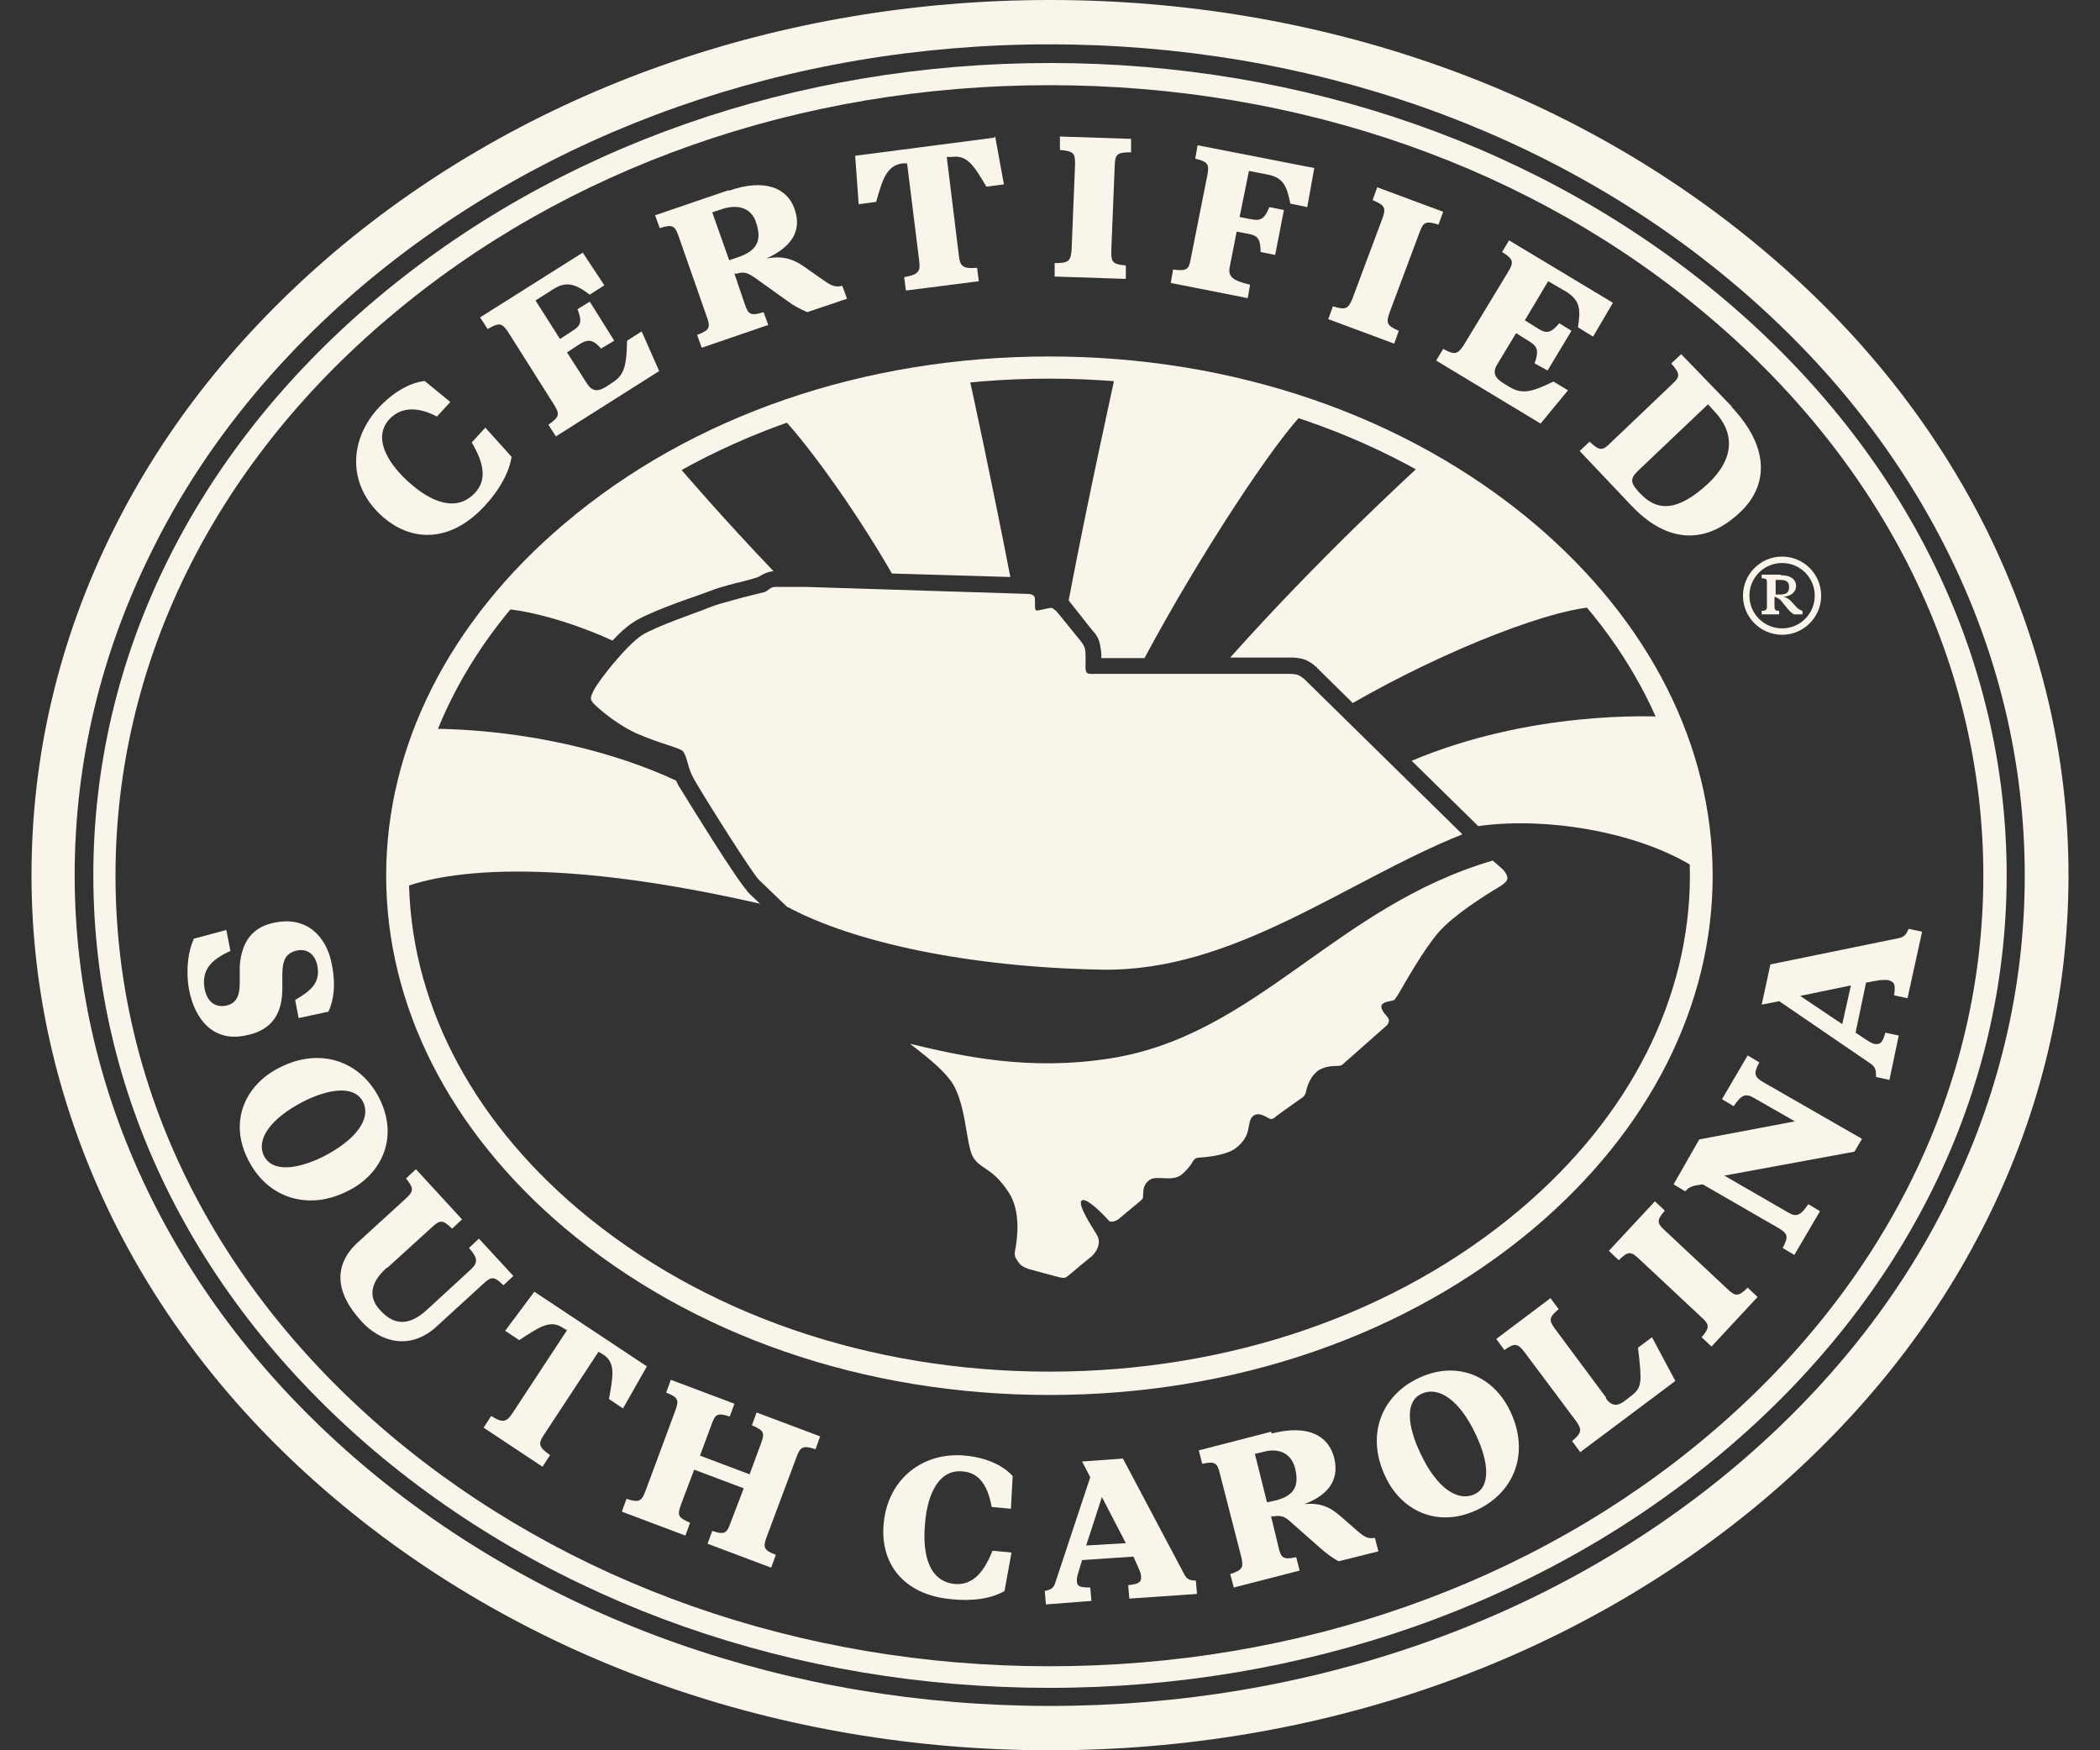 <?xml version="1.0" encoding="UTF-8"?><svg id="Layer_1" xmlns="http://www.w3.org/2000/svg" width="36" height="30" viewBox="0 0 36 30"><rect x="0" y="0" width="36" height="30" fill="#333333" stroke="none"/><path d="M27.45,10.39c-.36-.45-.78-.87-1.25-1.27-.55-.46-1.14-.87-1.77-1.22-.3.27-1.86,1.71-3.34,3.37h1.04c.07,0,.17.01.25.04.07.03.14.08.18.12h.01s.01.02.01.02l.61.6c1.6-.92,3.52-1.67,4.26-1.65Z" fill="#faf5eb"/><path d="M19.14,6.33c-.08.38-.47,2.12-.82,3.96.01.01.02.03.03.04h0s.38.48.38.48c.03.03.1.11.12.21.02.08.03.17.03.2h0v.06h.74c.93-1.74,2.25-3.75,2.77-4.25-1.03-.37-2.14-.59-3.28-.69Z" fill="#faf5eb"/><path d="M12.81,15.27c-.16-.16-.93-1.4-1.15-1.76-.03-.04-.05-.09-.07-.13-1-.47-2.55-.89-4.29-.89-.32.81-.49,1.65-.49,2.51,0,.08,0,.17,0,.26.35-.17,1.98-.74,6.22.23-.12-.11-.19-.18-.23-.22Z" fill="#faf5eb"/><path d="M28.61,12.29c-.29-.02-2.37-.11-4.41.75l1.07,1.05.07.07c1.19-.17,2.85.11,3.82.78,0-.91-.2-1.8-.56-2.66Z" fill="#faf5eb"/><path d="M8.52,10.43c.41,0,1.22.2,1.98.55.12-.13.24-.24.35-.31.23-.16.95-.41,1.1-.46.02-.01.2-.07.3-.11.11-.04.35-.1.38-.11.03,0,.28-.07.37-.1,0,0,0,0,0,0,.05-.03.14-.09.26-.1-.86-.9-1.54-1.69-1.71-1.89-.63.35-1.22.76-1.77,1.22-.48.41-.91.85-1.27,1.31Z" fill="#faf5eb"/><path d="M15.28,9.83l2.04.06c-.32-1.65-.65-3.18-.73-3.53-1.13.11-2.23.36-3.25.73.39.37,1.27,1.56,1.95,2.74Z" fill="#faf5eb"/><path d="M25.75,14.89l-.16-.14c-2.7.79-4.04,2.99-6.55,3.39-1.39.22-2.53-.03-3.44-.25.23.18.51.39.68.61.29.37.27,1.1.4,1.33.13.22.32.17.6.59.23.33.16.82.12,1.02-.01.05,0,.1.01.12.02.03.06.1.09.12.04.04.11.06.13.07.03.01.52.14.52.14,0,0,.07.02.1.01.02,0,.03-.01.07-.04.13-.11.37-.31.41-.34.11-.12.14-.25.07-.36-.13-.21-.32-.51-.26-.58.06-.06.28.14.41.28.07.07.06.08.11.08.05,0,.11-.04.11-.04l.36-.3s.05-.04.06-.06,0-.05.01-.11c0-.07.03-.15.1-.2.12-.1.39.04.56-.1.08-.07.13-.13.17-.19.03-.06.06-.08.06-.08,0,0,.02-.02.09-.02.16-.01.45-.05.59-.15.31-.23.19-.43.3-.55.06-.07.16-.04.23,0,.05.03.07.04.1.04.03,0,.08-.05.08-.05,0,0,.43-.31.45-.32s.06-.07.06-.11c.02-.08.06-.21.16-.31.12-.12.31-.12.39-.12.04,0,.07-.02.07-.02l.77-.68s.03-.04.03-.08-.06-.1-.06-.1c0,0-.1-.11-.06-.17s.19-.06.21-.08.03-.04.06-.08c.13-.22.44-.78.71-1.09.25-.28.76-.61,1.05-.78.03-.02.12-.08.12-.13.01-.07-.08-.16-.08-.16Z" fill="#faf5eb"/><path d="M13.51,15.55c1.12.6,3.09,1.03,5.38,1.07,2.26.04,4.18-1.52,6.18-2.32l-2.71-2.66s-.07-.06-.11-.07c-.04-.02-.15-.02-.15-.02h-3.34s-.1.01-.13-.02c-.03-.03-.02-.15-.02-.15v-.16s0-.08-.02-.13c-.02-.05-.07-.11-.07-.11l-.39-.48s-.07-.08-.11-.08c-.07,0-.24.06-.26.04-.03-.02-.01-.14-.02-.2,0-.08-.11-.08-.11-.08l-3.81-.12s-.39,0-.54,0c-.07,0-.13.08-.18.09-.05.01-.4.1-.4.1,0,0-.25.07-.36.1s-.3.11-.3.11c0,0-.83.29-1.04.43-.27.18-.74.78-.82.94-.05.1-.05.12-.05.14,0,.03.02.05.03.07s.34.34.75.53c.41.18.76.25.8.31.08.11.07.27.19.48.28.48.99,1.59,1.1,1.71.06.06.27.26.5.48Z" fill="#faf5eb"/><path d="M17.99,28.93c-4.36,0-8.47-1.44-11.57-4.06-3.11-2.64-4.82-6.14-4.82-9.87s1.72-7.23,4.83-9.86c3.1-2.62,7.21-4.06,11.57-4.06s8.47,1.44,11.57,4.06c3.11,2.63,4.83,6.14,4.83,9.86s-1.72,7.23-4.83,9.86c-3.1,2.62-7.21,4.07-11.58,4.07ZM17.99,1.46c-4.27,0-8.29,1.41-11.32,3.98C3.65,7.99,1.98,11.39,1.98,15.01s1.67,7.01,4.69,9.57c3.03,2.56,7.05,3.98,11.32,3.98s8.29-1.41,11.32-3.98c3.02-2.56,4.69-5.96,4.69-9.57s-1.67-7.01-4.69-9.57c-3.02-2.57-7.04-3.98-11.32-3.98Z" fill="#faf5eb"/><path d="M34.06,9.09c-.89-1.79-2.16-3.39-3.78-4.76C26.99,1.54,22.63,0,18,0S9.01,1.54,5.72,4.33c-1.62,1.38-2.89,2.97-3.78,4.76-.93,1.87-1.4,3.86-1.4,5.91s.48,4.04,1.4,5.91c.89,1.79,2.16,3.39,3.78,4.76,3.29,2.79,7.65,4.33,12.28,4.33s8.99-1.54,12.28-4.33c1.62-1.38,2.89-2.97,3.78-4.76.93-1.87,1.4-3.86,1.4-5.91s-.48-4.04-1.4-5.91ZM33.39,20.57c-.84,1.7-2.06,3.22-3.6,4.53-3.15,2.67-7.34,4.14-11.79,4.14s-8.64-1.47-11.79-4.14c-1.54-1.31-2.75-2.83-3.6-4.53-.88-1.76-1.33-3.64-1.33-5.57s.45-3.81,1.33-5.57c.84-1.7,2.06-3.22,3.6-4.53C9.36,2.24,13.54.76,17.99.76s8.64,1.47,11.79,4.15c1.54,1.31,2.75,2.83,3.6,4.53.88,1.76,1.33,3.64,1.33,5.57s-.45,3.8-1.33,5.57Z" fill="#faf5eb"/><path d="M17.99,23.91c-3.18,0-6.13-1.02-8.32-2.87-1.97-1.67-3.05-3.81-3.05-6.03s1.08-4.36,3.05-6.03c2.19-1.86,5.15-2.87,8.32-2.87s6.13,1.02,8.32,2.87c1.97,1.67,3.05,3.81,3.05,6.03s-1.08,4.36-3.05,6.03c-2.19,1.85-5.15,2.87-8.32,2.87ZM17.99,6.49c-3.09,0-5.95.99-8.07,2.78-1.88,1.59-2.91,3.62-2.91,5.73s1.03,4.14,2.91,5.73c2.12,1.79,4.99,2.78,8.07,2.78s5.95-.99,8.07-2.78c1.88-1.59,2.91-3.62,2.91-5.73s-1.03-4.14-2.91-5.73c-2.12-1.79-4.99-2.78-8.07-2.78Z" fill="#faf5eb"/><path d="M3.32,16.09l.56-.15.07.36c-.36.16-.5.35-.44.66.04.19.16.31.35.28.17-.03.25-.14.25-.39v-.29c.03-.41.21-.68.62-.75.51-.1.87.22.96.73.07.34.03.61-.06.8l-.51.11-.06-.31c.25-.15.44-.28.38-.59-.04-.2-.18-.29-.34-.26-.19.04-.26.15-.26.42v.23c0,.39-.14.72-.64.81-.54.11-.86-.27-.96-.79-.06-.34-.01-.67.08-.86Z" fill="#faf5eb"/><path d="M4.79,18.3c.7-.36,1.39-.11,1.71.52.34.67.05,1.3-.53,1.59-.7.36-1.39.11-1.71-.52-.35-.67-.05-1.3.53-1.59ZM5.55,19.82c.56-.29.82-.65.67-.94-.15-.28-.58-.22-1.02,0-.56.29-.82.65-.67.94.15.28.58.22,1.02,0Z" fill="#faf5eb"/><path d="M6.63,21.73c-.26.23-.34.49-.11.73.19.21.45.32.81-.02l.74-.68c.13-.12.12-.2-.03-.37l.17-.16.59.64-.17.16c-.16-.16-.21-.15-.34-.03l-.81.74c-.45.41-.96.27-1.29-.1-.45-.49-.48-.97-.04-1.36l.81-.74c.13-.12.14-.17,0-.34l.17-.16.79.86-.17.16c-.16-.16-.21-.15-.34-.03l-.77.7Z" fill="#faf5eb"/><path d="M11.09,23.42l-.41.72-.24-.16c.07-.4.12-.63-.11-.77l-.07-.04-.94,1.43c-.1.15-.08.21.11.34l-.13.2-1.01-.67.13-.2c.19.12.26.11.36-.04l.94-1.43-.07-.04c-.22-.15-.41-.01-.75.21l-.24-.16.5-.67,1.93,1.28Z" fill="#faf5eb"/><path d="M12.75,25.51l-.85-.32-.23.61c-.06.17-.05.21.16.3l-.08.22-1.09-.41.08-.22c.21.07.26.04.32-.12l.52-1.4c.06-.17.05-.22-.16-.3l.08-.22,1.09.41-.08.22c-.21-.07-.25-.04-.31.13l-.2.54.85.32.2-.54c.06-.17.05-.21-.16-.3l.08-.22,1.09.41-.08.22c-.21-.07-.26-.04-.32.12l-.52,1.39c-.06.17-.05.22.16.3l-.08.22-1.09-.41.08-.22c.21.07.25.04.31-.13l.23-.6Z" fill="#faf5eb"/><path d="M17.02,26.58l.32.03-.12.66c-.22.13-.55.18-.92.14-.83-.08-1.22-.63-1.15-1.31.08-.78.7-1.22,1.4-1.15.34.03.64.16.81.35l-.03.56-.33-.03c-.06-.34-.2-.59-.5-.61-.41-.04-.6.4-.64.87-.06.6.09,1.02.51,1.06.28.02.48-.16.64-.56Z" fill="#faf5eb"/><path d="M19.43,26.68l-.88.06-.06.2c-.02.06-.03.1-.03.14,0,.11.04.13.23.13l.02.23-.78.06-.02-.23c.09-.02.15-.04.18-.14l.6-1.81-.14-.27.7-.05,1.05,1.98c.05.1.11.11.2.11l.02.23-1.16.08-.02-.23c.2-.02.23-.06.22-.16,0-.04-.02-.08-.04-.13l-.09-.2ZM18.62,26.49l.68-.04-.41-.79-.27.83Z" fill="#faf5eb"/><path d="M21.8,24.57c.63-.16.97.04,1.07.41.11.43-.16.67-.51.8.23-.02.4.02.6.19l.24.21c.18.16.23.2.37.18l.06.23-.68.17c-.12-.06-.23-.15-.31-.22l-.51-.45c-.11-.1-.17-.12-.3-.1h-.04s.13.54.13.54c.04.17.08.21.3.16l.06.23-1.13.29-.06-.23c.21-.07.23-.11.19-.29l-.37-1.44c-.04-.17-.08-.21-.3-.16l-.06-.23,1.24-.32ZM21.51,24.91l.21.84.14-.03c.32-.08.42-.24.34-.56-.07-.26-.29-.35-.56-.27l-.13.03Z" fill="#faf5eb"/><path d="M23.75,25.31c-.34-.71-.07-1.39.57-1.69.68-.32,1.3-.01,1.57.57.34.71.07,1.39-.57,1.69-.68.32-1.3.01-1.57-.57ZM25.3,24.59c-.27-.58-.63-.84-.93-.7-.29.13-.24.56-.02,1.02.27.58.63.84.93.7.28-.13.24-.56.02-1.02Z" fill="#faf5eb"/><path d="M27.53,23.97c.11.15.22.13.35.02l.09-.07c.18-.14.18-.23.11-.82l.24-.18.4.75-1.63,1.22-.14-.19c.17-.14.17-.2.07-.34l-.89-1.19c-.11-.14-.16-.16-.34-.03l-.14-.19.93-.7.14.19c-.17.14-.17.19-.06.34l.87,1.17Z" fill="#faf5eb"/><path d="M28.09,21.57c-.13-.12-.18-.13-.34.03l-.17-.16.79-.85.17.16c-.15.17-.13.22,0,.34l1.08,1.01c.13.12.18.13.34-.03l.17.16-.79.85-.17-.16c.15-.17.13-.22,0-.34l-1.08-1.01Z" fill="#faf5eb"/><path d="M29.19,20.3c-.14.02-.23.03-.3.12l-.2-.12.44-.77,1.64-.31-.7-.4c-.15-.09-.22-.05-.35.14l-.2-.12.44-.75.2.12c-.11.2-.08.25.07.34l1.69.97-.13.22-2.23.41,1.09.63c.15.09.22.05.35-.14l.2.12-.44.75-.2-.12c.11-.2.08-.25-.07-.34l-1.3-.75Z" fill="#faf5eb"/><path d="M31.99,16.84l-.18.86.18.12s.09.06.13.07c.1.02.15,0,.2-.19l.23.05-.16.76-.23-.05c0-.1,0-.16-.08-.22l-1.58-1.08-.3.06.15-.69,2.2-.45c.1-.02.13-.07.17-.16l.23.05-.25,1.14-.23-.05c.03-.2,0-.23-.1-.26-.04-.01-.09,0-.15,0l-.22.04ZM31.58,17.56l.15-.67-.87.18.73.49Z" fill="#faf5eb"/><path d="M8.09,7.58l.23-.25.45.5c-.04.26-.2.56-.46.84-.59.64-1.27.63-1.78.16-.58-.54-.54-1.3-.04-1.84.24-.26.53-.43.79-.46l.44.36-.23.25c-.3-.16-.6-.18-.81.04-.29.31-.05.73.29,1.05.44.41.87.54,1.17.22.2-.21.17-.49-.05-.86Z" fill="#faf5eb"/><path d="M10.31,5.98c-.14-.16-.22-.17-.36-.09l-.23.15.34.53c.1.16.21.14.36.04l.09-.06c.2-.13.23-.3.24-.71l.25-.16.3.68-1.77,1.12-.13-.2c.19-.13.2-.18.1-.34l-.79-1.25c-.1-.15-.15-.17-.35-.05l-.13-.2,1.76-1.11.37.56-.25.16c-.24-.18-.4-.24-.63-.09l-.3.19.42.66.23-.15c.13-.08.15-.16.07-.36l.21-.13.42.67-.22.13Z" fill="#faf5eb"/><path d="M12.49,3.27c.63-.22,1.01-.04,1.13.31.15.42-.11.68-.48.85.23-.04.41-.02.63.13l.27.19c.2.14.25.18.4.15l.08.22-.68.23c-.12-.05-.25-.12-.34-.19l-.56-.4c-.12-.08-.18-.11-.31-.07h-.04s.18.53.18.53c.06.17.1.2.32.13l.08.22-1.14.39-.08-.22c.22-.08.23-.13.17-.3l-.49-1.4c-.06-.17-.1-.2-.32-.13l-.08-.22,1.26-.43ZM12.21,3.64l.29.82.15-.05c.32-.11.42-.28.31-.6-.08-.25-.32-.32-.6-.22l-.15.05Z" fill="#faf5eb"/><path d="M17.06,2.34l.15.82-.3.04c-.21-.35-.32-.55-.6-.51h-.08s.21,1.71.21,1.71c.02.17.08.21.31.19l.03.23-1.25.16-.03-.23c.23-.04.28-.09.26-.26l-.21-1.69h-.08c-.27.04-.34.27-.45.66l-.3.04-.06-.83,2.38-.31Z" fill="#faf5eb"/><path d="M18.43,2.81c0-.18-.02-.22-.26-.24v-.23s1.22.04,1.22.04v.23c-.25,0-.27.04-.28.22l-.06,1.48c0,.18.02.22.25.24v.23s-1.22-.04-1.22-.04v-.23c.25,0,.27-.04.29-.22l.06-1.48Z" fill="#faf5eb"/><path d="M20.07,4.85l.04-.23c.23.03.27,0,.3-.17l.29-1.46c.03-.17.01-.22-.21-.27l.04-.23,2,.39-.12.67-.29-.06c-.06-.3-.12-.45-.4-.5l-.31-.06-.16.79.21.04c.15.03.22-.01.3-.21l.25.05-.15.77-.25-.05c0-.21-.04-.28-.2-.31l-.21-.04-.12.61c-.03.17.06.23.35.3l-.04.23-1.32-.26Z" fill="#faf5eb"/><path d="M23.7,3.74c.06-.17.05-.22-.17-.31l.08-.22,1.13.42-.08.22c-.22-.07-.26-.04-.32.12l-.52,1.39c-.06.17-.05.22.16.31l-.08.22-1.13-.42.08-.22c.22.07.26.04.33-.12l.52-1.39Z" fill="#faf5eb"/><path d="M26.31,6.22c.07-.2.05-.28-.08-.36l-.24-.15-.32.53c-.1.16-.03.25.12.34l.1.06c.21.12.37.08.74-.1l.25.15-.47.57-1.79-1.08.12-.2c.2.11.25.09.35-.06l.77-1.27c.09-.15.09-.21-.11-.33l.12-.2,1.78,1.07-.34.58-.26-.16c.05-.3.04-.46-.2-.61l-.31-.18-.4.67.24.15c.13.08.21.07.35-.1l.21.13-.41.68-.22-.12Z" fill="#faf5eb"/><path d="M29.68,6.97c.69.73.61,1.38.15,1.81-.62.59-1.28.5-1.86-.11l-.89-.94.17-.16c.17.16.22.16.35.03l1.07-1.02c.13-.12.14-.17-.02-.35l.17-.16.87.9ZM29.28,6.93l-1.2,1.14c-.15.14-.12.22.02.37l.03.03c.26.27.6.33,1.15-.18.45-.42.47-.87.1-1.25l-.1-.11Z" fill="#faf5eb"/><path d="M30.55,10.88c-.37,0-.67-.3-.67-.67s.3-.67.67-.67.67.3.67.67-.3.67-.67.67ZM30.55,9.65c-.31,0-.56.25-.56.56s.25.56.56.56.56-.25.56-.56-.25-.56-.56-.56Z" fill="#faf5eb"/><path d="M30.53,9.86c.2,0,.26.1.26.18,0,.11-.09.18-.22.19.04,0,.08.03.12.06l.11.12s.05.05.1.06v.06h-.15s-.06-.04-.1-.09l-.13-.16s-.07-.05-.1-.05v.17c0,.06.03.07.08.07v.06h-.3v-.06c.07,0,.09-.02.09-.07v-.42c0-.06-.02-.06-.09-.07v-.06h.32ZM30.44,9.93v.26h.08c.11,0,.15-.04.15-.13,0-.07-.03-.12-.15-.12h-.08Z" fill="#faf5eb"/></svg>